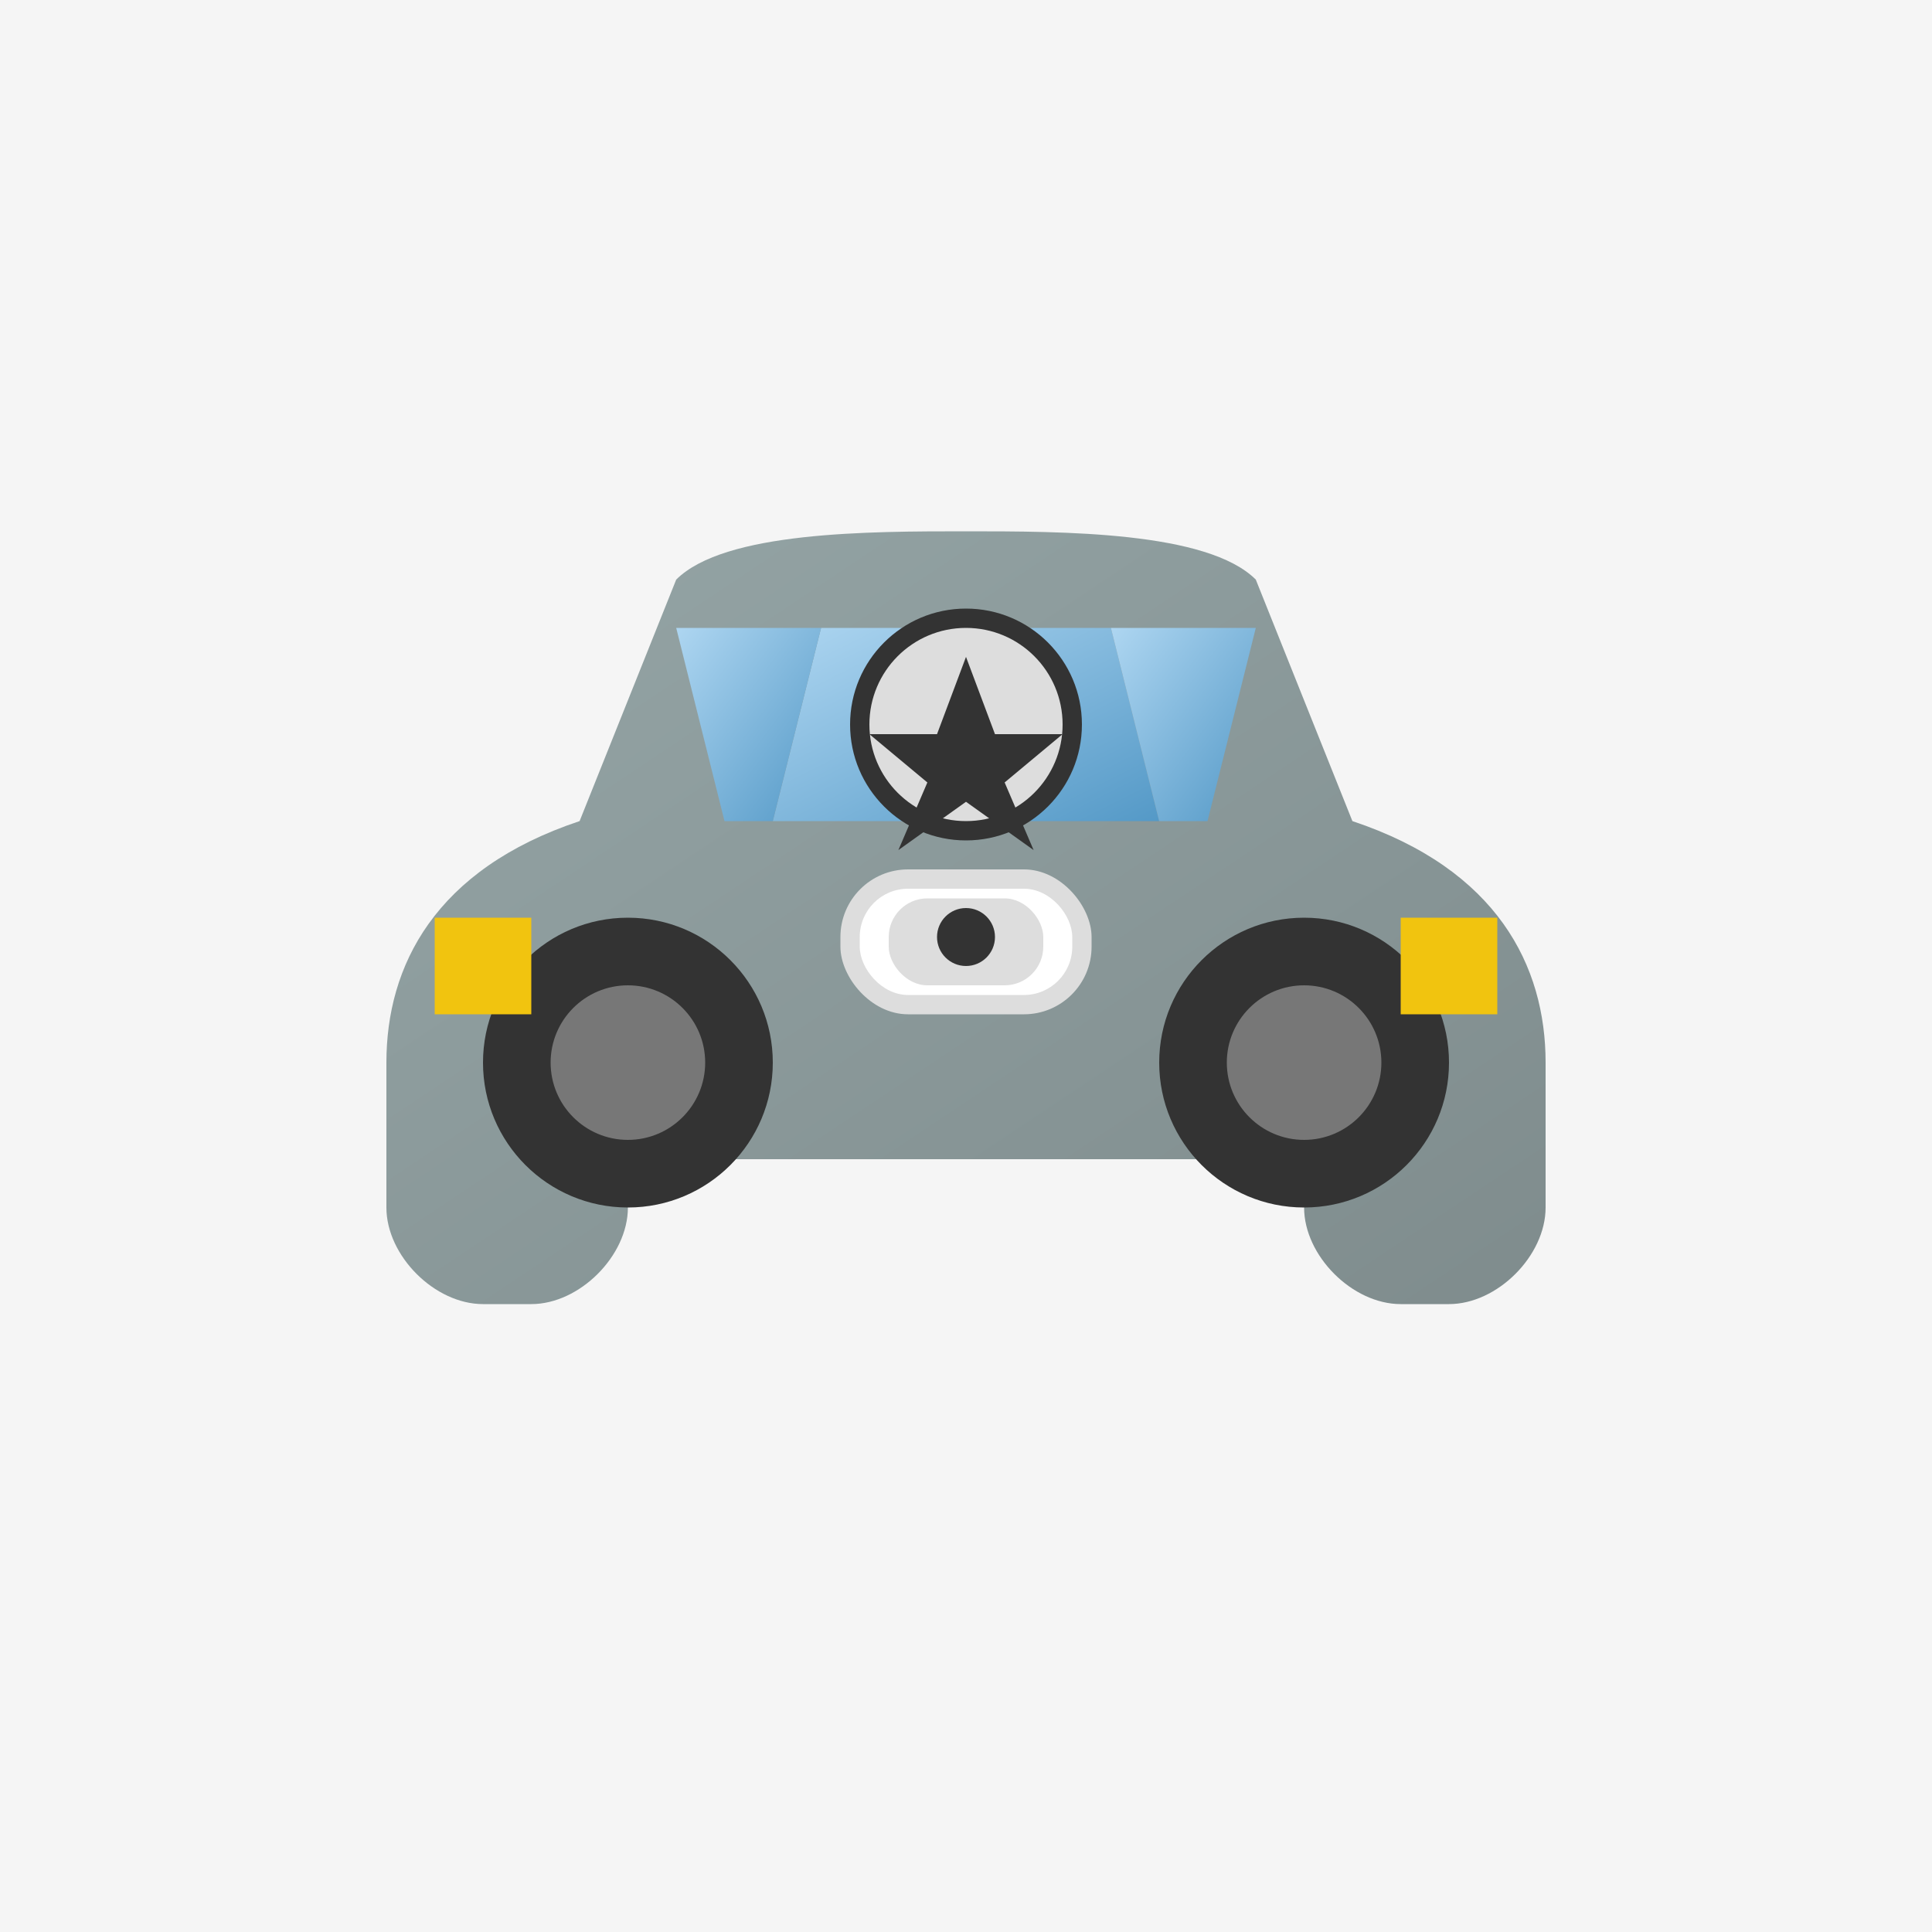 <?xml version="1.0" encoding="UTF-8"?>
<svg xmlns="http://www.w3.org/2000/svg" width="200" height="200" viewBox="0 0 200 200">
  <defs>
    <linearGradient id="carGradient" x1="0%" y1="0%" x2="100%" y2="100%">
      <stop offset="0%" stop-color="#95A5A6" />
      <stop offset="100%" stop-color="#7F8C8D" />
    </linearGradient>
    <linearGradient id="windowGradient" x1="0%" y1="0%" x2="100%" y2="100%">
      <stop offset="0%" stop-color="#AED6F1" />
      <stop offset="100%" stop-color="#5499C7" />
    </linearGradient>
  </defs>
  
  <!-- Background -->
  <rect width="200" height="200" fill="#f5f5f5" />
  
  <!-- Car Body (SUV style) -->
  <path d="M160,110 C160,100 155,90 140,85 L130,60 C125,55 110,55 100,55 C90,55 75,55 70,60 L60,85 C45,90 40,100 40,110 L40,125 C40,130 45,135 50,135 L55,135 C60,135 65,130 65,125 L65,120 L135,120 L135,125 C135,130 140,135 145,135 L150,135 C155,135 160,130 160,125 Z" fill="url(#carGradient)" />
  
  <!-- Windows -->
  <path d="M115,65 L120,85 L80,85 L85,65 Z" fill="url(#windowGradient)" />
  <path d="M130,65 L125,85 L120,85 L115,65 Z" fill="url(#windowGradient)" />
  <path d="M85,65 L80,85 L75,85 L70,65 Z" fill="url(#windowGradient)" />
  
  <!-- Wheels -->
  <circle cx="65" cy="110" r="15" fill="#333" />
  <circle cx="65" cy="110" r="8" fill="#777" />
  <circle cx="135" cy="110" r="15" fill="#333" />
  <circle cx="135" cy="110" r="8" fill="#777" />
  
  <!-- Lights -->
  <path d="M155,95 L155,105 L145,105 L145,95 Z" fill="#f1c40f" />
  <path d="M55,95 L55,105 L45,105 L45,95 Z" fill="#f1c40f" />
  
  <!-- Mercedes logo -->
  <circle cx="100" cy="75" r="12" fill="#333" />
  <circle cx="100" cy="75" r="10" fill="#ddd" />
  <path d="M100,68 L103,76 L110,76 L104,81 L107,88 L100,83 L93,88 L96,81 L90,76 L97,76 Z" fill="#333" />
  
  <!-- Grill -->
  <rect x="87" y="90" width="26" height="15" rx="7" fill="#ddd" />
  <rect x="89" y="92" width="22" height="11" rx="5" fill="#fff" />
  <rect x="92" y="93" width="16" height="9" rx="4" fill="#ddd" />
  <circle cx="100" cy="97" r="3" fill="#333" />
</svg>